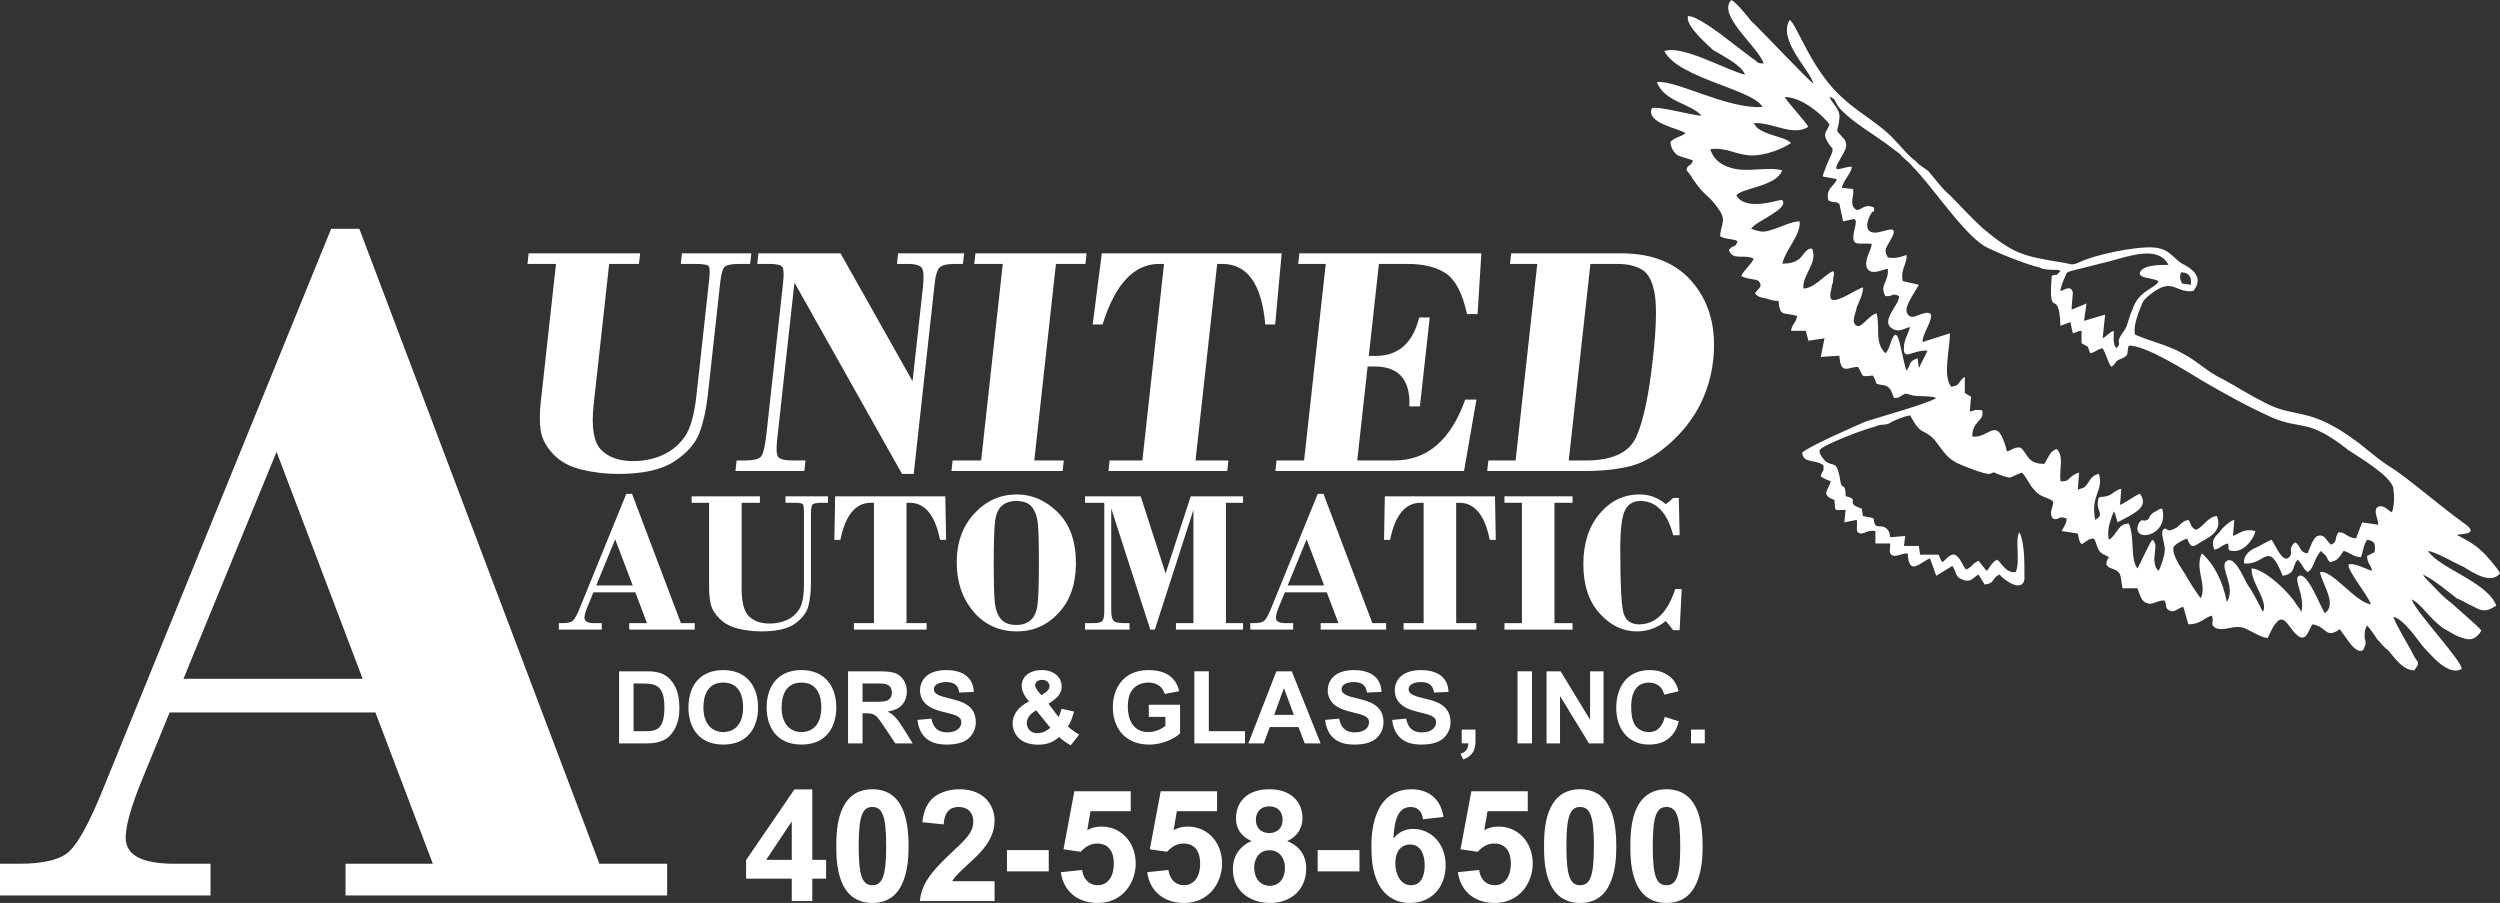 <svg width="371" height="134" viewBox="0 0 371 134" fill="none" xmlns="http://www.w3.org/2000/svg">
<rect x="0" y="0" width="371" height="134" fill="#333333" stroke="none"/>
<g clip-path="url(#clip0_326_71342)">
<path d="M55.714 105.728H25.176L21.086 115.697C19.461 119.658 18.649 122.534 18.649 124.328C18.649 126.897 21.062 128.181 25.887 128.181H31.242V132.889H0V128.181H2.821C6.533 128.181 9.04 127.551 10.341 126.291C11.643 125.033 13.236 122.107 15.122 117.517L49.141 33.951H53.324L88.952 128.181H99.005V132.889H51.275V128.181H64.232L55.714 105.728ZM27.226 100.731H53.818L41.041 67.051L27.226 100.731Z" fill="white"/>
<path d="M90.399 39.164L88.101 60.021C87.733 63.362 88.094 65.599 89.189 66.73C90.283 67.862 91.872 68.428 93.957 68.428C95.528 68.428 96.98 68.13 98.312 67.537C99.643 66.944 100.737 66.047 101.589 64.85C102.443 63.656 103.028 61.619 103.344 58.745L105.222 41.693C105.345 40.585 105.35 39.886 105.237 39.597C105.125 39.308 104.458 39.164 103.241 39.164H101.028L101.2 37.598H111.493L111.32 39.164H109.806C108.604 39.164 107.851 39.305 107.546 39.585C107.242 39.866 107.023 40.633 106.885 41.885L105.044 58.6C104.811 60.72 104.401 62.58 103.817 64.177C103.231 65.775 101.992 67.2 100.098 68.452C98.204 69.705 95.431 70.331 91.776 70.331C89.851 70.331 88.004 70.109 86.233 69.668C84.461 69.228 83.06 68.443 82.029 67.32C80.999 66.197 80.401 65.044 80.235 63.863C80.068 62.683 80.071 61.306 80.244 59.732L82.51 39.164H78.277L78.45 37.598H94.995L94.823 39.164L90.399 39.164Z" fill="white"/>
<path d="M124.736 37.598L135.425 56.578L136.956 42.68C137.118 41.219 137.077 40.268 136.837 39.827C136.597 39.385 135.86 39.164 134.625 39.164H133.111L133.283 37.598H143.071L142.898 39.164H141.768C140.55 39.164 139.768 39.349 139.422 39.718C139.078 40.087 138.844 40.827 138.722 41.935L135.594 70.331H133.86L117.896 41.935L115.326 65.27C115.183 66.573 115.225 67.407 115.457 67.778C115.69 68.146 116.423 68.332 117.657 68.332H119.534L119.362 69.897H109.141L109.313 68.332H110.587C111.886 68.332 112.687 68.113 112.991 67.681C113.295 67.248 113.551 66.098 113.756 64.233L116.212 41.937C116.347 40.714 116.314 39.948 116.116 39.635C115.918 39.32 115.258 39.164 114.136 39.164H112.381L112.553 37.598L124.736 37.598Z" fill="white"/>
<path d="M156.702 39.164L153.489 68.332H157.865L157.693 69.897H141.195L141.368 68.332H145.601L148.813 39.164H144.58L144.753 37.598H161.25L161.078 39.164H156.702Z" fill="white"/>
<path d="M163.509 37.598H190.203L189.235 48.148H187.768C187.241 42.159 185.11 39.164 181.375 39.164H180.629L177.416 68.332H182.298L182.125 69.897H164.497L164.67 68.332H169.529L172.742 39.164H172.019C168.284 39.164 165.484 42.159 163.623 48.148H162.156L163.509 37.598Z" fill="white"/>
<path d="M204.63 39.164L203.127 52.819H204.159C207.512 52.819 209.66 50.918 210.61 47.112H212.172L210.717 60.31H209.155C209.317 56.36 207.594 54.387 203.986 54.387H202.953L201.418 68.332H206.925C211.783 68.332 215.288 65.322 217.443 59.299H219.102L217.262 69.897H189.27L189.442 68.332H193.53L196.741 39.164H192.654L192.826 37.598H219.833L219.273 46.607H217.711C217.035 43.556 215.998 41.552 214.602 40.597C213.207 39.642 211.279 39.164 208.822 39.164L204.63 39.164Z" fill="white"/>
<path d="M224.917 68.332L228.129 39.164H224.087L224.26 37.598H240.614C245.344 37.598 248.922 39.1 251.349 42.102C253.775 45.105 254.738 48.895 254.234 53.471C253.971 55.847 253.304 58.079 252.233 60.166C251.161 62.253 249.657 64.152 247.722 65.864C245.786 67.573 243.874 68.672 241.983 69.163C240.095 69.652 237.81 69.897 235.133 69.897H220.703L220.876 68.332L224.917 68.332ZM236.016 39.164L232.804 68.332H235.353C239.25 68.332 241.729 67.186 242.789 64.897C243.851 62.607 244.688 58.689 245.298 53.146C245.776 48.807 245.871 45.689 245.584 43.792C245.296 41.895 244.679 40.651 243.735 40.056C242.789 39.461 241.539 39.164 239.984 39.164H236.016Z" fill="white"/>
<path d="M94.28 87.902H88.061L87.228 89.934C86.897 90.739 86.732 91.326 86.732 91.69C86.732 92.213 87.223 92.475 88.205 92.475H89.296V93.434H82.934V92.475H83.508C84.264 92.475 84.774 92.347 85.04 92.09C85.304 91.834 85.629 91.239 86.013 90.303L92.941 73.285H93.793L101.049 92.475H103.096V93.434H93.376V92.475H96.014L94.28 87.902ZM88.479 86.885H93.894L91.292 80.026L88.479 86.885Z" fill="white"/>
<path d="M110.06 74.611V87.385C110.06 89.433 110.433 90.8 111.179 91.495C111.925 92.187 112.937 92.534 114.213 92.534C115.176 92.534 116.045 92.352 116.821 91.989C117.596 91.625 118.205 91.076 118.647 90.344C119.088 89.612 119.309 88.365 119.309 86.604V76.161C119.309 75.482 119.265 75.054 119.177 74.878C119.088 74.7 118.671 74.611 117.925 74.611H116.57V73.654H122.874V74.611H121.946C121.21 74.611 120.758 74.699 120.591 74.87C120.423 75.042 120.341 75.513 120.341 76.279V86.515C120.341 87.815 120.215 88.952 119.965 89.93C119.715 90.91 119.051 91.782 117.977 92.548C116.902 93.316 115.245 93.699 113.005 93.699C111.827 93.699 110.681 93.564 109.566 93.294C108.452 93.024 107.541 92.545 106.835 91.856C106.128 91.168 105.683 90.462 105.502 89.739C105.32 89.017 105.23 88.174 105.23 87.209V74.611H102.637V73.654H112.77V74.611L110.06 74.611Z" fill="white"/>
<path d="M123.934 73.654H140.283L140.401 80.114H139.502C138.776 76.446 137.269 74.611 134.981 74.611H134.524V92.475H137.514V93.434H126.718V92.475H129.694V74.611H129.251C126.963 74.611 125.451 76.446 124.715 80.114H123.816L123.934 73.654Z" fill="white"/>
<path d="M141.977 83.463C141.977 80.503 142.851 78.081 144.598 76.198C146.346 74.316 148.443 73.374 150.888 73.374C153.155 73.374 155.186 74.258 156.978 76.029C158.77 77.799 159.666 80.316 159.666 83.581C159.666 86.638 158.819 89.091 157.125 90.934C155.431 92.778 153.362 93.699 150.917 93.699C148.275 93.699 146.125 92.721 144.466 90.765C142.806 88.807 141.977 86.373 141.977 83.463ZM154.172 83.552C154.172 80.523 154.115 78.526 154.002 77.563C153.89 76.599 153.6 75.822 153.133 75.232C152.667 74.642 151.899 74.347 150.829 74.347C149.925 74.347 149.206 74.586 148.671 75.063C148.135 75.54 147.802 76.305 147.669 77.356C147.537 78.408 147.47 80.463 147.47 83.521C147.47 86.551 147.527 88.554 147.64 89.532C147.753 90.512 148.053 91.29 148.538 91.871C149.024 92.451 149.787 92.742 150.829 92.742C151.693 92.742 152.397 92.507 152.942 92.04C153.487 91.574 153.828 90.814 153.966 89.761C154.103 88.709 154.172 86.638 154.172 83.552Z" fill="white"/>
<path d="M169.282 73.654L172.972 85.099L176.706 73.654H184.467V74.611H181.934V92.475H184.467V93.434H174.51V92.475H177.103V75.675L171.38 93.434H170.703L164.907 75.453V90.453C164.907 91.279 165.011 91.823 165.217 92.085C165.423 92.345 165.993 92.475 166.926 92.475H167.618V93.434H161.02V92.475H162.227C162.993 92.475 163.46 92.348 163.626 92.092C163.793 91.835 163.877 91.319 163.877 90.541V74.612H161.02V73.654L169.282 73.654Z" fill="white"/>
<path d="M196.891 87.902H190.669L189.836 89.934C189.508 90.739 189.34 91.326 189.34 91.69C189.34 92.213 189.832 92.475 190.816 92.475H191.905V93.434H185.543V92.475H186.117C186.875 92.475 187.384 92.347 187.65 92.09C187.913 91.834 188.237 91.239 188.623 90.303L195.552 73.285H196.402L203.659 92.475H205.705V93.434H195.986V92.475H198.626L196.891 87.902ZM191.089 86.885H196.501L193.903 80.026L191.089 86.885Z" fill="white"/>
<path d="M205.508 73.654H221.857L221.975 80.114H221.077C220.35 76.446 218.842 74.611 216.556 74.611H216.098V92.475H219.088V93.434H208.292V92.475H211.268V74.611H210.826C208.538 74.611 207.026 76.446 206.289 80.114H205.391L205.508 73.654Z" fill="white"/>
<path d="M230.684 74.611V92.475H233.365V93.434H223.262V92.475H225.854V74.611H223.262V73.654H233.365V74.611H230.684Z" fill="white"/>
<path d="M249.137 73.89L249.255 79.42H248.297C247.404 76.038 245.784 74.347 243.436 74.347C242.367 74.347 241.601 74.813 241.14 75.749C240.677 76.683 240.446 78.581 240.446 81.442C240.446 86.762 240.614 89.961 240.948 91.037C241.283 92.114 242.046 92.653 243.236 92.653C245.675 92.653 247.466 90.907 248.606 87.416H249.564L249.255 93.523H248.297C248.002 93.12 247.64 92.666 247.208 92.165C245.92 93.188 244.483 93.699 242.891 93.699C240.83 93.699 238.993 92.81 237.383 91.03C235.773 89.25 234.969 86.811 234.969 83.714C234.969 80.645 235.771 78.155 237.376 76.243C238.981 74.329 240.972 73.374 243.349 73.374C244.763 73.374 246.049 73.856 247.208 74.819C247.64 74.504 248.002 74.194 248.297 73.89L249.137 73.89Z" fill="white"/>
<path d="M95.808 99.621C97.017 99.621 98.776 99.621 99.924 101.429C100.283 101.996 100.819 102.981 100.819 105.073C100.819 105.716 100.819 107.643 99.463 109.12C98.374 110.316 96.599 110.316 95.913 110.316H91.871V99.621H95.808ZM94.019 101.429V108.508H95.629C97.285 108.508 98.598 108.419 98.598 104.984C98.598 101.429 97.076 101.429 94.988 101.429H94.019Z" fill="white"/>
<path d="M107.324 99.441C110.814 99.441 112.499 101.861 112.499 104.984C112.499 107.776 111.098 110.495 107.354 110.495C103.342 110.495 102.164 107.492 102.164 105.028C102.164 101.608 104.013 99.441 107.324 99.441ZM104.923 107.299C105.281 107.925 106.042 108.643 107.339 108.643C108.472 108.643 110.277 108.031 110.277 104.939C110.277 103.729 109.964 101.293 107.339 101.293C104.893 101.293 104.386 103.4 104.386 104.968C104.386 106.179 104.67 106.865 104.923 107.299Z" fill="white"/>
<path d="M118.929 99.441C122.42 99.441 124.105 101.861 124.105 104.984C124.105 107.776 122.703 110.495 118.959 110.495C114.948 110.495 113.77 107.492 113.77 105.028C113.77 101.608 115.619 99.441 118.929 99.441ZM116.529 107.299C116.887 107.925 117.647 108.643 118.945 108.643C120.078 108.643 121.883 108.031 121.883 104.939C121.883 103.729 121.569 101.293 118.945 101.293C116.499 101.293 115.992 103.4 115.992 104.968C115.992 106.179 116.275 106.865 116.529 107.299Z" fill="white"/>
<path d="M125.852 99.621H130.386C131.981 99.621 132.503 99.785 132.832 99.89C134.069 100.353 134.576 101.577 134.576 102.624C134.576 103.788 133.994 104.82 132.95 105.252C132.578 105.416 132.175 105.536 131.758 105.581V105.611C132.652 106.119 133.07 106.507 134.144 108.224L135.442 110.316H132.861L131.31 107.985C130.013 106.059 129.879 105.849 128.432 105.849H128V110.316H125.852L125.852 99.621ZM128 104.148H129.595C130.251 104.148 131.161 104.148 131.534 104.013C132.279 103.759 132.354 103.072 132.354 102.757C132.354 102.325 132.205 101.907 131.802 101.668C131.4 101.429 131.131 101.429 129.685 101.429H128V104.148Z" fill="white"/>
<path d="M138.233 106.641C138.337 107.195 138.62 108.688 140.559 108.688C142.065 108.688 142.662 107.896 142.662 107.208C142.662 106.312 141.917 106.119 139.948 105.64C138.888 105.372 136.532 104.789 136.532 102.429C136.532 101.264 137.293 99.441 140.425 99.441C142.513 99.441 144.421 100.264 144.511 102.684L142.349 102.773C142.259 102.22 142.095 101.22 140.395 101.22C139.754 101.22 138.59 101.413 138.59 102.28C138.59 102.968 139.262 103.265 140.977 103.669C142.602 104.057 144.81 104.58 144.81 107.208C144.81 108.508 143.989 109.599 143.065 110.016C142.11 110.464 141.036 110.495 140.544 110.495C139.396 110.495 136.562 110.391 136.145 106.836L138.233 106.641Z" fill="white"/>
<path d="M158.909 110.6C158.207 110.256 157.566 109.733 157.164 109.36C156.597 109.883 155.762 110.511 154.061 110.511C150.781 110.511 150.273 108.224 150.273 107.388C150.273 105.327 152.182 104.371 152.719 104.101C152.048 103.34 151.616 102.549 151.616 101.757C151.616 100.457 152.734 99.441 154.598 99.441C156.433 99.441 157.552 100.517 157.552 101.877C157.552 102.981 156.805 103.669 155.597 104.431L157.089 106.403C157.328 105.955 157.476 105.432 157.536 105.177L159.385 105.596C158.983 107.044 158.73 107.463 158.461 107.792C158.938 108.255 159.818 108.852 160.146 109.001L158.909 110.6ZM153.778 105.416C152.749 105.955 152.376 106.687 152.376 107.313C152.376 108.06 152.869 108.807 153.972 108.807C154.882 108.807 155.479 108.315 155.866 108L153.778 105.416ZM154.539 103.161C154.703 103.056 155.001 102.892 155.269 102.668C155.523 102.46 155.747 102.176 155.747 101.832C155.747 101.413 155.433 100.892 154.643 100.892C153.957 100.892 153.614 101.309 153.614 101.697C153.614 102.071 154.047 102.579 154.077 102.624L154.539 103.161Z" fill="white"/>
<path d="M170.483 104.58H175.121V108.836C174.495 109.449 172.721 110.495 170.558 110.495C166.71 110.495 165.145 107.747 165.145 104.939C165.145 102.325 166.576 99.441 170.439 99.441C172.168 99.441 174.406 99.949 174.987 102.579L172.84 102.981C172.422 101.504 171.095 101.293 170.454 101.293C169.544 101.293 168.574 101.577 167.948 102.489C167.485 103.176 167.367 104.028 167.367 104.849C167.367 106.432 167.918 108.643 170.424 108.643C171.676 108.643 172.675 107.94 172.944 107.732V106.388H170.483V104.58Z" fill="white"/>
<path d="M177.242 99.621H179.39V108.508H184.758V110.316H177.242V99.621Z" fill="white"/>
<path d="M193.621 110.316L192.697 107.896H188.432L187.55 110.316H185.254L189.415 99.621H191.696L195.977 110.316H193.621ZM192.01 106.089L190.533 102.116L189.087 106.089H192.01Z" fill="white"/>
<path d="M198.735 106.641C198.841 107.195 199.123 108.688 201.062 108.688C202.568 108.688 203.166 107.896 203.166 107.208C203.166 106.312 202.42 106.119 200.451 105.64C199.392 105.372 197.036 104.789 197.036 102.429C197.036 101.264 197.796 99.441 200.927 99.441C203.016 99.441 204.925 100.264 205.015 102.684L202.852 102.773C202.763 102.22 202.599 101.22 200.898 101.22C200.256 101.22 199.094 101.413 199.094 102.28C199.094 102.968 199.765 103.265 201.481 103.669C203.106 104.057 205.312 104.58 205.312 107.208C205.312 108.508 204.493 109.599 203.567 110.016C202.613 110.464 201.539 110.495 201.047 110.495C199.899 110.495 197.065 110.391 196.648 106.836L198.735 106.641Z" fill="white"/>
<path d="M208.684 106.641C208.79 107.195 209.072 108.688 211.011 108.688C212.517 108.688 213.113 107.896 213.113 107.208C213.113 106.312 212.369 106.119 210.4 105.64C209.342 105.372 206.985 104.789 206.985 102.429C206.985 101.264 207.745 99.441 210.877 99.441C212.965 99.441 214.874 100.264 214.964 102.684L212.801 102.773C212.712 102.22 212.548 101.22 210.848 101.22C210.206 101.22 209.043 101.413 209.043 102.28C209.043 102.968 209.714 103.265 211.43 103.669C213.055 104.057 215.261 104.58 215.261 107.208C215.261 108.508 214.442 109.599 213.516 110.016C212.562 110.464 211.488 110.495 210.996 110.495C209.849 110.495 207.014 110.391 206.598 106.836L208.684 106.641Z" fill="white"/>
<path d="M218.965 108.269V109.732C218.965 110.659 218.965 112.048 217.145 112.706L216.742 111.855C217.13 111.719 217.876 111.48 217.905 110.315H216.921V108.269L218.965 108.269Z" fill="white"/>
<path d="M225.199 99.621H227.347V110.316H225.199V99.621Z" fill="white"/>
<path d="M229.508 99.621H231.596L235.936 106.761H235.965V99.621H237.965V110.316H235.802L231.536 103.34H231.507V110.316H229.508L229.508 99.621Z" fill="white"/>
<path d="M249.138 107.044C248.914 107.881 248.199 110.495 244.709 110.495C241.816 110.495 239.848 108.388 239.848 105.059C239.848 102.085 241.354 99.441 244.828 99.441C245.426 99.441 246.917 99.501 248.095 100.668C248.633 101.204 248.901 101.832 249.109 102.579L246.976 103.087C246.708 101.921 245.827 101.293 244.724 101.293C242.069 101.293 242.069 104.221 242.069 104.908C242.069 105.909 242.189 106.911 242.636 107.597C243.024 108.195 243.741 108.643 244.695 108.643C246.126 108.643 246.782 107.552 247.051 106.388L249.138 107.044Z" fill="white"/>
<path d="M250.945 108.269H252.989V110.315H250.945V108.269Z" fill="white"/>
<path fill-rule="evenodd" clip-rule="evenodd" d="M323.826 42.078C323.458 41.34 323.458 41.155 323.642 40.417C324.747 40.417 325.301 40.971 325.116 42.263L323.826 42.078ZM305.767 43.185C305.767 42.632 306.32 41.34 306.504 40.971C306.873 40.233 306.504 40.602 307.242 40.233L313.138 38.756C315.903 38.018 320.325 36.357 321.799 39.31C320.325 39.31 318.114 39.31 317.561 40.417C317.377 41.34 319.219 41.155 320.325 41.709C319.956 42.817 317.377 43.001 316.455 45.954C315.903 47.061 315.903 47.799 315.349 48.907C313.507 51.306 315.165 50.567 314.059 51.675C313.507 51.121 313.691 49.829 313.691 49.091C312.77 49.461 312.77 49.829 312.033 50.199L312.401 46.693L309.269 47.615L309.637 45.031L307.425 45.954C307.425 45.216 307.61 43.924 307.61 43.37C307.242 42.263 306.504 43.001 305.767 43.185ZM268.359 18.825C267.991 18.086 265.226 15.133 264.858 14.395C267.438 14.395 270.571 17.164 271.492 18.455C271.308 19.194 270.571 19.747 270.939 20.485C271.86 22.7 272.597 21.224 271.123 24.361C270.202 26.76 270.571 26.022 270.571 26.206L272.597 26.576C272.229 27.683 270.939 27.868 271.308 29.713C272.229 30.267 272.229 29.713 272.966 30.267L273.519 32.85L275.178 32.482C275.546 32.85 275.362 32.85 275.362 33.404C274.44 36.911 275.546 35.988 277.757 36.173C277.757 37.095 276.652 38.387 277.02 39.679C277.573 40.971 279.231 40.048 280.153 39.864C280.337 41.894 278.863 42.263 279.784 43.924C281.074 44.108 280.521 43.37 281.812 43.924C281.995 45.216 278.679 47.799 281.074 48.907C281.995 49.276 282.549 48.722 283.47 48.538C283.101 49.645 282.549 50.567 282.549 51.491C282.364 53.705 283.838 51.86 286.05 52.044L284.76 54.628L284.576 53.152C283.101 53.705 283.654 54.074 282.917 54.997C282.549 54.074 281.995 50.752 281.627 50.014C281.443 49.645 281.443 49.829 281.258 49.645C280.521 50.199 280.521 51.86 279.784 52.414C278.126 50.752 279.048 48.722 278.494 46.508C277.389 46.692 276.283 48.722 275.546 48.353C274.625 47.799 275.362 46.692 275.546 45.585C275.915 44.662 276.467 43.739 276.467 42.632C275.362 43.001 272.782 44.847 271.86 44.477C271.308 44.108 271.86 42.817 271.86 42.263C272.045 42.078 272.045 41.525 272.045 41.155C272.229 40.786 272.229 40.602 272.045 40.233C270.939 40.602 269.281 42.817 267.622 42.817C267.438 40.786 269.833 38.941 268.912 36.911C268.175 36.726 267.622 37.834 267.069 38.387C266.332 38.941 265.595 39.126 264.49 39.126C265.042 36.911 267.254 34.881 267.069 32.85C265.964 32.85 264.49 33.589 263.384 33.958C261.725 34.511 261.541 34.511 259.883 33.958C260.435 32.85 265.595 31.005 264.49 29.713C264.121 29.529 264.49 29.713 264.121 29.713C263.753 29.713 258.961 31.374 257.671 28.975C258.593 27.868 263.568 27.683 264.49 25.284C262.647 24.73 259.883 25.468 257.671 25.099C255.644 24.73 254.355 23.808 253.801 22.147C256.197 21.777 257.671 23.069 260.067 23.069C261.91 23.069 264.49 22.147 265.78 21.224C265.042 20.301 261.91 20.116 260.62 18.825L260.251 18.271C263.016 18.086 265.964 20.301 268.359 18.825ZM274.809 24.73C273.335 24.73 271.676 26.022 272.966 23.808C273.519 22.7 274.44 21.777 273.703 20.67C272.045 18.825 272.782 19.932 272.966 17.532C273.151 16.241 271.86 15.318 271.492 14.395C272.045 14.58 271.676 14.395 272.229 14.764C272.597 15.503 272.782 15.871 273.335 16.425C275.178 18.271 277.757 19.747 279.784 21.224L281.995 22.885C282.549 23.623 283.286 23.992 283.838 24.73C286.787 27.683 291.21 34.511 294.526 36.541C295.816 37.28 300.792 39.31 302.635 39.679C303.372 40.048 304.293 40.048 305.03 40.048C305.399 40.048 305.583 40.048 305.767 40.233L305.214 40.786C304.846 40.786 304.661 40.786 304.477 40.971C303.924 47.984 305.583 42.263 305.767 48.353L307.242 47.799L307.61 49.461C308.347 49.276 308.347 49.091 308.9 49.091V50.937C310.19 51.675 309.637 51.121 310.19 52.414C311.111 52.229 311.111 51.86 312.033 51.675C312.585 52.598 312.77 53.705 313.322 54.443C314.244 53.89 313.507 53.705 314.981 53.152C316.086 52.598 315.534 52.414 315.903 51.306C318.298 51.121 324.932 55.366 326.775 56.473C330.276 58.504 333.224 60.164 337.278 62.01C341.701 63.855 342.438 62.01 348.519 66.808C350.177 67.916 354.6 70.499 355.153 72.345C355.337 73.637 355.337 74.929 354.969 76.037C354.232 75.667 353.679 74.745 352.757 75.298C352.205 76.037 352.941 76.959 352.941 77.882C352.02 77.697 351.468 77.697 350.546 77.513L349.625 79.912C348.15 79.728 348.15 78.989 347.045 78.989C346.308 79.912 347.045 80.281 345.939 80.834C345.202 80.281 345.018 79.174 343.912 79.543C343.175 79.912 342.807 81.388 342.438 82.126C341.148 81.942 341.516 81.019 340.595 80.466C339.305 81.573 340.595 82.126 339.49 82.865C338.568 83.234 337.647 80.834 337.094 80.096C336.541 80.281 335.067 81.204 334.514 81.388C333.777 81.758 332.856 82.496 333.04 83.603C336.173 83.972 336.541 79.912 338.752 85.449C340.779 85.079 340.042 84.156 340.964 83.049C341.885 83.972 341.701 84.341 342.438 84.895C343.359 84.526 343.543 82.496 344.465 81.758C344.649 82.126 344.834 82.126 345.202 82.496C345.386 82.865 345.386 83.049 345.755 83.418C347.045 83.234 347.229 82.496 347.782 81.758C348.704 81.942 349.256 82.68 350.362 82.68C350.731 81.758 350.731 80.834 351.283 80.096C352.389 80.281 352.573 80.65 352.389 81.942L351.283 82.496C351.283 83.603 351.836 83.787 352.02 84.71C351.283 84.526 349.256 83.418 348.519 83.787C348.335 84.71 351.468 88.401 351.836 89.693C349.44 89.325 346.123 84.526 344.281 84.895C344.649 86.74 346.861 89.693 345.018 90.985C344.465 90.431 342.254 84.156 340.964 85.633C340.595 86.371 342.069 88.77 341.516 90.801C341.333 90.616 341.516 90.8 341.333 90.431L340.779 89.693C339.674 87.848 336.173 84.526 334.146 84.341C333.961 86.371 336.725 89.324 335.804 90.8C335.067 89.324 334.33 87.848 333.408 86.555C332.856 85.449 331.566 82.496 330.46 83.234C329.17 83.972 331.934 87.11 330.46 89.324C329.907 86.555 328.802 83.972 326.775 82.126C326.59 82.311 326.775 82.126 326.59 82.496C325.853 84.71 327.512 86.925 326.59 88.77C326.222 88.401 324.563 85.818 324.195 85.079C323.642 84.157 322.352 82.496 322.536 81.204C322.905 80.65 324.01 80.096 324.563 79.912C325.301 81.758 325.484 81.019 327.512 79.912C328.433 79.358 329.723 78.436 328.986 76.59C327.696 76.59 326.775 78.436 325.853 78.62C324.932 78.066 325.301 77.882 324.747 77.143C324.01 77.328 323.642 77.697 323.089 78.251C321.431 79.174 321.799 78.436 321.246 78.436C320.325 78.805 321.431 80.835 321.246 81.758C321.246 82.311 320.693 84.157 320.325 84.71C319.772 84.341 319.588 83.049 319.772 82.311C319.772 81.388 320.141 80.65 319.404 80.096C319.035 80.466 317.561 83.787 317.192 84.341C316.086 83.049 316.824 79.543 315.903 77.697C314.244 77.697 314.244 79.358 312.954 80.096C312.585 78.436 313.322 76.959 313.691 75.852C313.691 76.037 313.691 75.852 313.875 76.221L314.244 77.513C316.64 76.221 319.035 75.298 317.561 73.268C316.64 73.637 315.534 74.56 314.612 74.929L314.797 72.53C314.059 72.714 313.691 73.084 313.138 73.453C312.217 73.822 312.033 73.637 311.48 73.822C310.743 75.852 312.585 76.221 310.927 77.143C310.19 73.453 312.217 72.899 311.48 70.315C310.006 70.684 310.19 71.607 309.269 72.345C308.9 72.53 308.531 72.53 308.347 72.714L308.531 70.131C307.978 70.315 307.61 70.499 307.242 70.869C306.873 71.238 306.688 71.422 306.136 71.422H305.767C305.583 69.577 306.32 67.731 305.214 66.624C304.109 66.993 303.924 68.101 303.372 68.839C300.792 68.839 300.976 67.362 299.87 66.44C298.949 66.255 298.581 66.808 297.843 66.993C296.369 61.272 295.263 65.148 292.684 64.778C292.684 62.379 294.526 62.564 294.158 60.903C293.237 60.718 293.052 60.903 292.315 61.087L292.499 58.873L291.578 58.319V55.92C290.472 56.658 291.025 57.212 289.551 57.396C288.261 55.735 289.367 51.86 289.367 49.461L285.313 50.752C285.128 49.276 288.814 45.031 284.391 46.877C283.654 47.246 282.917 46.877 282.917 45.954C282.917 45.031 284.391 43.001 284.759 42.263L282.364 41.709C281.995 39.864 283.101 39.126 282.917 37.834C281.995 38.203 281.074 38.387 280.153 38.203C279.6 37.28 279.784 36.911 280.337 35.988C281.812 33.589 280.706 33.958 279.416 34.327C279.231 34.327 278.679 34.511 278.494 34.511C276.467 34.696 277.02 32.666 277.757 31.559C278.126 31.19 278.126 31.559 278.126 30.82C276.283 29.898 275.915 32.112 274.993 30.636C274.625 29.713 275.178 28.975 274.993 28.052L273.335 27.868C273.519 26.761 274.809 25.653 274.809 24.73ZM273.703 14.764C268.912 10.704 266.701 3.691 265.595 2.953C263.753 5.906 268.544 10.335 269.096 12.365C268.544 12.181 260.804 3.876 259.883 3.138C259.33 2.399 257.671 0.369 256.934 0C254.723 2.215 260.989 7.013 261.725 9.412C260.62 9.412 260.988 9.228 260.067 8.674L256.197 5.721C255.276 4.983 251.59 2.215 250.485 2.399C250.116 3.876 253.433 6.644 254.17 7.382C255.644 8.305 258.408 9.597 258.961 11.073C256.382 10.52 249.748 6.644 246.984 7.567C249.01 11.627 260.251 13.288 261.541 15.871C256.382 16.241 248.642 11.811 245.878 12.181C246.984 15.133 250.853 15.318 252.512 17.164C251.222 17.164 246.062 15.687 245.14 16.056C244.219 18.271 249.01 19.009 250.116 19.747C249.563 20.301 248.642 20.301 247.905 21.039C247.905 21.962 248.458 22.7 249.01 23.069C249.379 23.253 250.853 23.623 251.222 23.808C251.037 24.73 250.3 24.361 250.3 25.284C250.485 25.468 251.037 26.206 251.222 26.576C253.249 29.529 253.433 28.606 255.276 31.374C256.197 32.85 255.276 33.589 255.276 35.065C255.828 35.435 256.75 35.435 257.487 35.619L257.856 35.803C257.487 36.911 257.303 36.173 256.566 37.095C257.119 38.756 258.777 37.649 260.251 38.387C259.883 39.31 258.777 40.048 258.408 40.971C259.514 41.525 260.435 41.34 260.989 41.709C261.725 42.632 260.804 42.817 260.435 43.555C260.989 44.108 261.172 44.108 262.094 44.293C262.647 44.477 263.199 44.662 263.937 44.662C264.121 47.061 264.674 46.323 266.701 46.877C266.517 47.984 265.964 47.984 265.78 49.091H267.991L268.359 50.567L270.755 50.199L270.202 52.967L272.966 52.782C273.151 55.735 274.256 54.443 275.73 54.443C276.652 55.92 275.915 55.92 277.942 55.735C278.863 57.211 277.757 56.843 279.784 57.211C280.706 57.581 280.706 58.319 281.074 59.057C281.995 59.057 281.812 58.873 282.549 58.504C282.917 58.319 283.101 58.504 283.838 58.688C284.944 58.873 286.418 58.688 287.34 59.057C286.418 59.796 278.494 62.01 276.836 62.564C275.178 63.302 268.359 66.255 267.438 67.178C267.622 68.839 269.281 68.101 270.571 69.023C270.755 70.131 270.386 69.761 270.202 70.684C270.571 71.053 271.308 71.238 271.676 71.422C271.492 72.53 270.018 73.453 272.229 74.191C272.414 76.037 272.045 75.667 273.887 75.667L273.703 77.513L275.546 77.144C275.73 78.066 275.178 78.989 276.099 79.174C276.836 79.174 277.205 78.62 278.31 78.805V80.65H280.521C280.521 81.573 280.153 82.311 281.074 82.496C281.812 82.496 282.18 82.127 283.101 82.127C283.286 85.633 284.944 83.418 286.418 82.865L287.34 85.449L289.735 83.972C290.288 84.71 290.104 85.633 291.21 86.002C292.499 86.556 292.868 85.633 293.605 85.264L294.526 86.74C296.185 86.556 295.448 85.818 296.738 85.264C297.29 86.002 300.055 88.032 300.423 86.002V84.895C300.423 83.234 300.423 80.466 299.686 78.989C298.949 80.096 299.87 83.234 299.133 84.895C297.659 85.079 297.106 83.603 296.369 83.049C295.632 83.418 295.263 84.157 294.895 84.71C294.526 84.526 294.158 83.787 293.605 83.234C292.684 83.603 292.684 84.157 291.762 84.526C291.025 83.603 291.025 82.865 290.104 82.311C289.367 82.127 288.814 83.049 288.261 83.418C287.892 83.049 287.892 82.68 287.708 82.311H284.944L284.76 81.019H282.549L282.733 79.543L280.521 79.728C280.337 79.174 280.521 78.989 279.969 78.436C279.048 77.697 278.494 78.62 278.126 77.513C277.942 76.959 278.679 76.959 276.467 76.59L276.283 75.483C273.519 74.56 276.283 74.191 273.887 73.637C273.887 73.084 273.887 72.714 273.703 72.345C273.335 71.976 273.335 72.345 273.151 71.607C272.597 68.101 272.229 69.393 270.939 68.47C270.571 68.101 270.018 67.547 270.018 66.808C270.386 66.07 276.652 63.671 278.31 63.302C279.048 62.933 279.231 63.117 280.153 62.933C281.074 62.379 282.364 61.826 283.47 61.641C285.128 64.778 285.313 63.487 286.971 65.148C288.077 66.44 288.629 67.731 290.288 68.654C291.025 69.023 294.711 70.5 295.263 70.315C296.001 70.131 295.632 69.946 296.369 70.315C298.949 71.238 297.843 70.869 300.055 70.131C300.792 70.869 301.16 71.976 301.897 72.714C302.819 73.822 303.556 73.637 304.661 74.375C304.846 75.114 303.924 76.037 304.661 76.959C305.583 77.328 305.399 76.405 306.688 76.959C306.688 77.697 306.32 78.066 305.951 78.805L308.347 79.174C308.9 82.127 309.084 79.912 310.743 79.912C311.295 80.835 311.111 81.758 312.217 82.311C312.34 82.311 312.462 82.373 312.585 82.496C312.954 82.68 312.77 82.496 312.954 82.68C312.77 83.049 312.585 83.234 312.585 83.787C312.954 84.157 312.77 84.157 313.322 84.341C314.981 84.895 314.612 85.449 314.981 87.294H317.192C317.561 88.217 317.745 89.325 318.667 89.509C319.404 89.878 320.325 88.955 321.246 89.14C321.615 90.062 321.246 90.247 321.983 90.616C322.72 90.985 323.089 90.247 324.01 90.062L324.748 92.646C326.59 92.646 326.959 91.724 328.249 91.354C328.617 92.462 327.88 92.646 328.802 93.2C330.276 93.754 331.381 92.646 333.04 93.2C333.961 93.569 335.62 94.677 336.541 94.677C338.752 89.509 339.305 93.016 340.964 94.307C342.254 95.415 342.622 93.384 343.175 92.646C345.386 93.016 345.018 94.861 347.229 93.384C347.598 93.938 348.335 94.861 348.703 95.415C349.072 95.968 350.546 97.445 350.914 95.968C351.099 95.599 351.099 95.23 350.914 94.676C350.914 93.754 350.914 93.384 351.283 92.831C351.652 93.2 352.573 94.492 352.757 94.861C353.31 95.415 353.863 96.153 354.416 96.522C355.522 97.814 356.627 99.475 358.286 99.475C359.023 98.367 359.023 98.552 358.286 97.445C357.365 95.599 355.89 93.384 355.153 91.539C356.811 91.908 358.654 94.861 359.76 96.153C360.681 97.075 363.261 100.398 365.288 99.29C365.657 98.367 358.286 90.616 357.917 88.955C359.391 89.693 360.313 91.539 362.524 93.2C363.261 93.569 364.551 94.492 365.472 94.676C366.946 95.23 367.684 94.492 368.237 93.569C367.868 93.016 364.367 90.062 363.814 89.509C362.524 88.586 361.603 87.478 360.497 86.372C360.129 86.002 359.76 85.633 359.575 85.264C361.418 86.187 362.893 87.478 364.551 88.771C364.92 88.955 365.472 89.14 366.025 89.509C368.052 90.431 368.421 91.17 370.448 89.878C369.158 86.372 361.971 84.341 360.312 81.758C361.603 81.942 364.367 83.603 365.657 84.157C367.131 85.079 369.711 86.74 371.001 85.079C370.816 84.526 368.605 81.942 368.237 81.758C367.684 81.204 367.131 80.835 366.578 80.466L364.92 79.543H364.735V79.358C365.288 79.174 368.236 79.358 365.472 77.513C362.156 75.114 359.023 72.345 355.706 69.946C354.6 69.208 353.679 68.654 352.757 67.916C351.836 67.178 350.914 66.44 349.993 65.701C342.622 60.164 340.779 62.195 336.173 59.796C333.961 58.688 331.934 57.396 329.907 56.289C327.512 55.182 326.038 53.52 323.826 52.414C321.983 51.306 318.851 50.568 316.824 49.645C316.64 48.538 317.008 47.431 317.377 46.323C318.114 44.662 317.745 44.847 319.035 43.739C322.536 40.971 322.72 43.555 325.484 43.186C327.143 41.155 325.301 39.864 323.826 39.126C322.352 38.203 321.983 36.911 319.588 36.726C316.824 36.542 310.743 37.834 308.531 38.941C307.242 39.494 307.425 39.126 305.951 38.941C300.239 38.018 298.765 37.649 294.342 33.958C292.684 32.482 291.025 30.636 289.367 28.975C288.077 27.868 287.34 26.761 286.234 25.468C285.681 24.915 284.76 24.546 284.391 23.992C283.101 23.069 282.18 21.777 281.074 20.67C279.048 18.455 275.915 16.794 273.703 14.764Z" fill="white"/>
<path fill-rule="evenodd" clip-rule="evenodd" d="M328.615 81.573C329.536 81.388 329.721 80.835 330.642 80.65C330.827 81.388 330.458 81.758 331.379 81.758C333.038 81.942 334.512 79.912 334.696 78.805C333.038 78.436 332.669 78.989 331.379 79.543L331.564 77.144C330.827 77.328 329.721 78.436 329.352 78.989C328.615 79.728 328.062 80.281 328.615 81.573Z" fill="white"/>
<path fill-rule="evenodd" clip-rule="evenodd" d="M320.878 75.482C320.325 75.482 320.141 75.852 319.589 76.037C318.667 76.775 319.22 76.775 318.667 77.143C317.93 77.513 317.93 76.775 317.377 77.697C316.087 80.65 321.984 79.727 320.878 75.482Z" fill="white"/>
<path d="M117.5 130.399H110.723V127.628L117.891 117.147H120.542V127.604H122.594V130.399H120.542V133.723H117.5V130.399ZM117.5 127.604V121.972H117.453L113.696 127.604H117.5Z" fill="white"/>
<path d="M134.113 120.472C134.782 122.318 134.828 124.42 134.828 125.573C134.828 126.636 134.805 128.736 134.113 130.583C133.445 132.43 132.108 134 129.48 134C126.829 134 125.469 132.454 124.801 130.629C124.109 128.782 124.109 126.681 124.109 125.528C124.109 124.42 124.132 122.318 124.801 120.494C125.492 118.671 126.829 117.125 129.457 117.125C132.085 117.125 133.422 118.647 134.113 120.472ZM127.429 125.573C127.429 129.961 127.959 131.368 129.457 131.368C130.979 131.368 131.509 129.937 131.509 125.573C131.509 121.188 130.979 119.755 129.457 119.755C127.959 119.755 127.429 121.164 127.429 125.573Z" fill="white"/>
<path d="M147.595 133.723H136.508C136.761 131.276 137.983 129.544 141.141 126.589C143.354 124.535 144.414 123.542 144.437 121.95C144.414 119.94 142.87 119.756 142.294 119.756C140.818 119.756 140.15 120.657 140.035 122.341L136.877 122.02C136.969 121.233 137.199 119.502 138.513 118.37C139.643 117.425 141.233 117.125 142.363 117.125C146.189 117.125 147.595 119.663 147.595 121.743C147.595 124.628 145.498 126.567 143.884 128.044C142.271 129.544 141.74 130.03 141.302 130.768H147.595L147.595 133.723Z" fill="white"/>
<path d="M149.434 126.151H155.634V129.314H149.434V126.151Z" fill="white"/>
<path d="M160.588 129.106C160.818 130.744 161.855 131.368 162.916 131.368C164.068 131.368 165.29 130.491 165.29 128.136C165.29 126.566 164.668 125.181 162.824 125.181C162.109 125.181 161.279 125.412 160.38 126.404L157.822 126.034L159.435 117.424H167.803V120.379H161.832L161.348 123.196C161.763 122.965 162.409 122.666 163.492 122.666C166.281 122.666 168.54 124.882 168.54 128.182C168.54 130.814 166.742 134 162.893 134C159.965 134 157.822 132.314 157.43 129.429L160.588 129.106Z" fill="white"/>
<path d="M173.4 129.106C173.631 130.744 174.668 131.368 175.728 131.368C176.881 131.368 178.103 130.491 178.103 128.136C178.103 126.566 177.48 125.181 175.636 125.181C174.922 125.181 174.092 125.412 173.193 126.404L170.634 126.034L172.248 117.424H180.615V120.379H174.645L174.161 123.196C174.576 122.965 175.221 122.666 176.305 122.666C179.094 122.666 181.353 124.882 181.353 128.182C181.353 130.814 179.555 134 175.705 134C172.778 134 170.634 132.314 170.242 129.429L173.4 129.106Z" fill="white"/>
<path d="M183.422 121.396C183.422 119.272 184.828 117.125 188.354 117.125C191.858 117.125 193.289 119.272 193.289 121.396C193.289 122.827 192.573 124.12 191.028 124.812C193.289 125.736 193.842 127.468 193.842 128.853C193.842 132.085 191.537 134 188.494 134C185.566 134 182.961 132.292 182.961 129.014C182.961 127.051 183.952 125.573 185.728 124.812C184.598 124.328 183.422 123.357 183.422 121.396ZM188.424 131.461C189.276 131.461 190.683 130.953 190.683 128.737C190.683 127.512 189.991 126.175 188.378 126.175C186.488 126.175 186.119 127.998 186.119 128.691C186.119 130.652 187.318 131.461 188.424 131.461ZM188.354 123.634C188.839 123.634 190.338 123.427 190.338 121.602C190.338 120.334 189.46 119.663 188.378 119.663C186.949 119.663 186.373 120.679 186.373 121.626C186.373 123.473 187.917 123.634 188.354 123.634Z" fill="white"/>
<path d="M195.543 126.151H201.745V129.314H195.543V126.151Z" fill="white"/>
<path d="M211.169 121.58C211.121 121.189 210.914 119.756 209.324 119.756C207.112 119.756 206.903 122.618 206.787 124.328L206.835 124.373C207.849 123.128 209.116 123.011 209.715 123.011C212.319 123.011 214.532 125.135 214.532 128.414C214.532 131.716 212.389 134 209.232 134C207.779 134 205.29 133.47 204.137 130.19C203.63 128.737 203.516 127.213 203.516 125.666C203.516 124.166 203.516 117.125 209.531 117.125C211.006 117.125 212.435 117.68 213.334 118.924C213.957 119.803 214.141 120.749 214.211 121.233L211.169 121.58ZM209.393 131.369C211.421 131.369 211.421 128.875 211.421 128.414C211.421 128.022 211.421 125.32 209.232 125.32C208.816 125.32 207.064 125.481 207.064 128.137C207.064 129.776 207.871 131.369 209.393 131.369Z" fill="white"/>
<path d="M219.506 129.106C219.735 130.744 220.773 131.368 221.834 131.368C222.986 131.368 224.209 130.491 224.209 128.136C224.209 126.566 223.586 125.181 221.742 125.181C221.026 125.181 220.196 125.412 219.298 126.404L216.74 126.034L218.352 117.424H226.721V120.379H220.75L220.266 123.196C220.681 122.965 221.327 122.666 222.409 122.666C225.199 122.666 227.458 124.882 227.458 128.182C227.458 130.814 225.66 134 221.812 134C218.883 134 216.74 132.314 216.348 129.429L219.506 129.106Z" fill="white"/>
<path d="M239.139 120.472C239.808 122.319 239.855 124.421 239.855 125.573C239.855 126.637 239.832 128.737 239.139 130.584C238.471 132.431 237.135 134 234.507 134C231.855 134 230.496 132.454 229.827 130.63C229.137 128.783 229.137 126.681 229.137 125.529C229.137 124.421 229.159 122.319 229.827 120.494C230.52 118.671 231.855 117.125 234.485 117.125C237.111 117.125 238.449 118.647 239.139 120.472ZM232.456 125.573C232.456 129.961 232.985 131.369 234.485 131.369C236.004 131.369 236.535 129.937 236.535 125.573C236.535 121.189 236.004 119.756 234.485 119.756C232.985 119.756 232.456 121.165 232.456 125.573Z" fill="white"/>
<path d="M251.952 120.472C252.621 122.318 252.667 124.42 252.667 125.573C252.667 126.636 252.645 128.736 251.952 130.583C251.284 132.43 249.947 134 247.319 134C244.668 134 243.308 132.454 242.639 130.629C241.949 128.782 241.949 126.681 241.949 125.528C241.949 124.42 241.971 122.318 242.639 120.494C243.332 118.671 244.668 117.125 247.297 117.125C249.923 117.125 251.262 118.647 251.952 120.472ZM245.269 125.573C245.269 129.961 245.798 131.368 247.297 131.368C248.817 131.368 249.348 129.937 249.348 125.573C249.348 121.188 248.817 119.755 247.297 119.755C245.798 119.755 245.269 121.164 245.269 125.573Z" fill="white"/>
</g>
<defs>
<clipPath id="clip0_326_71342">
<rect width="371" height="134" fill="white"/>
</clipPath>
</defs>
</svg>
